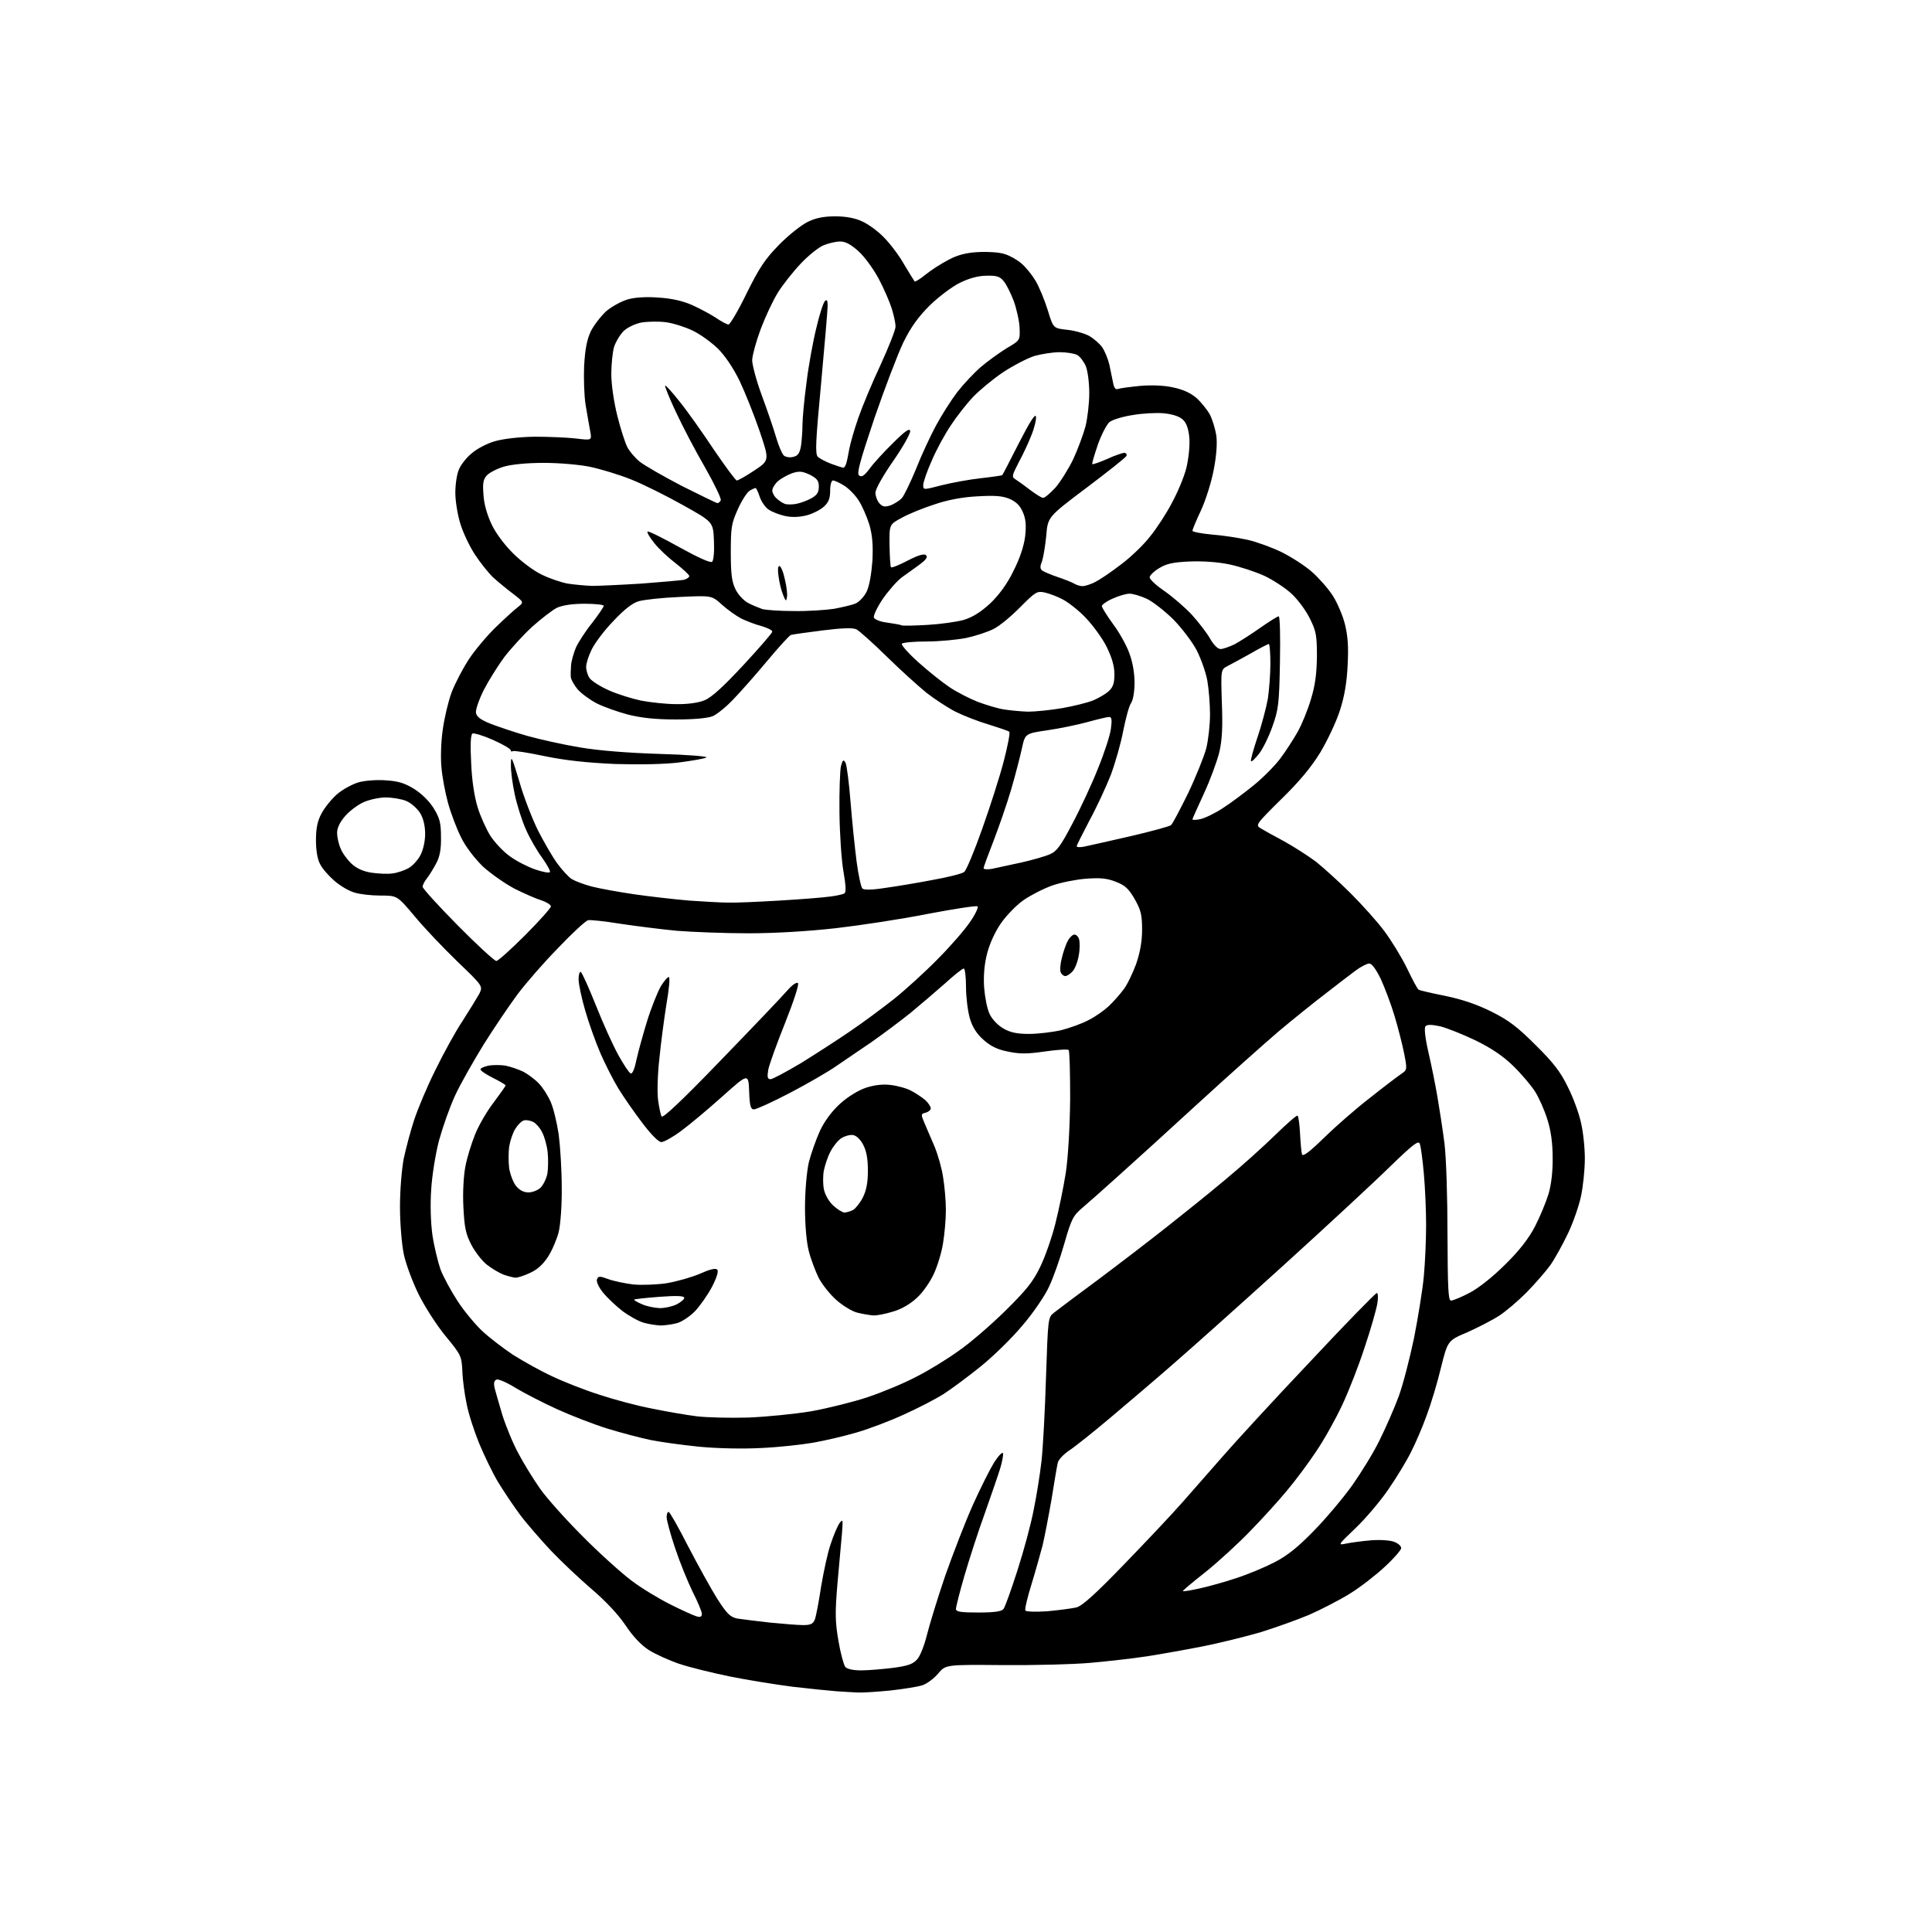 <?xml version="1.0" encoding="UTF-8" standalone="no"?>
<svg 
  version="1.1" 
  xmlns="http://www.w3.org/2000/svg" 
  xmlns:xlink="http://www.w3.org/1999/xlink" 
  xmlns:svg="http://www.w3.org/2000/svg"
  xmlns:rdf="http://www.w3.org/1999/02/22-rdf-syntax-ns#"
  xmlns:cc="http://creativecommons.org/ns#"
  xmlns:dc="http://purl.org/dc/elements/1.1/"
  viewBox="0 0 768 768"
  width="768"
  height="768"
>
<style>svg {background-color: white; }</style>"
<path stroke="none" fill="black" fill-rule="evenodd" d="M341.0,672.8C339.1,672.7 335.2,672.5 332.5,672.3C329.8,672.1 321.9,671.3 315.0,670.5C308.1,669.6 296.9,667.8 290.0,666.4C283.2,665.0 274.2,662.8 270.0,661.4C265.9,660.0 260.4,657.5 257.9,655.9C254.9,654.0 251.5,650.4 248.6,646.0C245.7,641.7 240.6,636.3 235.2,631.7C230.4,627.6 223.1,620.7 219.0,616.4C214.9,612.0 209.3,605.6 206.7,602.1C204.0,598.5 200.1,592.6 197.9,589.0C195.7,585.3 192.4,578.4 190.4,573.6C188.5,568.9 186.2,561.9 185.5,558.1C184.7,554.3 183.9,548.5 183.8,545.1C183.5,539.1 183.3,538.6 177.2,531.2C173.7,527.0 168.9,519.5 166.4,514.5C164.0,509.6 161.3,502.4 160.5,498.5C159.7,494.6 159.0,486.2 159.0,479.7C159.0,472.9 159.7,464.8 160.5,460.5C161.4,456.4 163.2,449.5 164.6,445.3C166.0,441.0 169.7,432.1 173.0,425.5C176.2,418.9 181.1,410.0 183.9,405.8C186.6,401.6 189.6,396.7 190.5,395.1C192.0,392.0 192.0,392.0 181.9,382.3C176.3,376.9 168.6,368.8 164.8,364.2C157.9,356.0 157.9,356.0 151.3,356.0C147.7,356.0 143.0,355.5 140.9,354.8C138.7,354.2 135.2,352.1 133.0,350.2C130.8,348.3 128.2,345.4 127.3,343.6C126.2,341.7 125.6,338.1 125.6,334.0C125.6,329.3 126.2,326.3 127.8,323.4C129.0,321.1 131.8,317.6 134.0,315.7C136.2,313.8 140.1,311.7 142.5,311.0C144.9,310.3 149.8,309.9 153.4,310.2C158.3,310.5 160.9,311.3 164.6,313.6C167.5,315.4 170.6,318.4 172.4,321.3C174.8,325.2 175.3,327.1 175.3,332.8C175.4,337.4 174.8,340.6 173.5,343.0C172.5,344.9 170.9,347.6 169.9,348.9C168.8,350.2 168.0,351.8 168.0,352.5C168.0,353.2 174.3,360.1 182.0,367.9C189.7,375.7 196.6,382.0 197.3,382.0C198.0,382.0 203.1,377.4 208.8,371.7C214.4,366.1 219.0,360.9 219.0,360.3C219.0,359.7 217.3,358.6 215.2,357.9C213.2,357.3 208.4,355.2 204.6,353.3C200.8,351.3 195.1,347.3 191.9,344.4C188.5,341.0 185.0,336.5 183.2,332.7C181.5,329.3 179.2,323.2 178.1,319.2C177.0,315.2 175.8,308.9 175.5,305.2C175.1,301.5 175.3,294.7 176.0,290.1C176.6,285.5 178.2,278.8 179.5,275.3C180.8,271.8 183.9,265.9 186.3,262.2C188.7,258.5 193.6,252.7 197.1,249.3C200.6,245.9 204.6,242.3 205.9,241.3C208.3,239.4 208.3,239.4 203.9,236.0C201.5,234.2 198.0,231.3 196.1,229.6C194.3,227.9 191.0,223.8 188.9,220.6C186.7,217.3 184.1,211.8 183.0,208.2C181.9,204.7 181.0,199.1 181.0,195.9C181.0,192.6 181.6,188.5 182.4,186.7C183.1,184.9 185.3,182.0 187.4,180.3C189.4,178.5 193.5,176.3 196.7,175.4C200.2,174.4 206.4,173.7 212.5,173.6C218.0,173.6 225.4,173.9 228.9,174.3C235.3,175.1 235.3,175.1 234.6,171.3C234.2,169.2 233.4,164.6 232.8,161.0C232.2,157.4 232.0,150.4 232.2,145.4C232.6,138.7 233.3,135.0 234.9,131.6C236.2,129.1 239.0,125.5 241.1,123.6C243.3,121.8 247.1,119.7 249.6,119.0C252.4,118.2 257.0,117.9 261.8,118.3C266.9,118.6 271.4,119.6 275.2,121.3C278.3,122.7 282.6,125.0 284.7,126.4C286.7,127.8 289.0,129.0 289.6,129.0C290.2,129.0 293.5,123.4 296.8,116.6C301.8,106.5 304.1,103.0 309.7,97.3C313.4,93.5 318.6,89.4 321.1,88.2C324.3,86.6 327.5,86.0 332.1,86.0C336.2,86.0 340.0,86.7 342.7,88.0C345.0,89.0 348.9,91.8 351.3,94.3C353.7,96.7 357.4,101.5 359.4,105.1C361.5,108.6 363.4,111.7 363.6,111.9C363.8,112.1 365.8,110.9 368.0,109.1C370.2,107.3 374.3,104.7 377.2,103.2C380.8,101.3 384.3,100.4 389.1,100.2C392.8,100.0 397.4,100.3 399.4,101.0C401.4,101.6 404.4,103.3 406.0,104.7C407.7,106.1 410.2,109.2 411.7,111.7C413.1,114.1 415.3,119.4 416.5,123.3C418.7,130.5 418.7,130.5 424.2,131.1C427.3,131.4 431.3,132.6 433.1,133.6C434.8,134.6 437.1,136.6 438.1,138.0C439.1,139.4 440.4,142.5 441.0,145.0C441.5,147.5 442.2,150.8 442.5,152.3C442.9,154.3 443.5,155.0 444.5,154.6C445.3,154.3 449.2,153.8 453.2,153.4C457.7,153.0 462.8,153.2 466.3,154.0C470.2,154.8 473.3,156.2 475.6,158.2C477.5,159.9 479.9,162.9 481.0,164.9C482.0,166.9 483.1,170.6 483.5,173.1C483.9,176.0 483.6,181.0 482.5,186.6C481.6,191.5 479.3,198.8 477.4,202.9C475.5,206.9 474.0,210.6 474.0,211.0C474.0,211.4 477.5,212.1 481.8,212.5C486.0,212.8 492.4,213.8 496.0,214.6C499.5,215.4 505.6,217.6 509.5,219.5C513.3,221.4 518.8,224.9 521.6,227.4C524.4,229.9 528.1,234.1 529.8,236.8C531.5,239.4 533.7,244.5 534.6,248.0C535.8,252.9 536.1,257.0 535.7,264.5C535.4,271.2 534.4,277.1 532.6,282.5C531.2,286.9 527.7,294.3 524.9,299.0C521.3,304.9 516.5,310.7 509.3,317.7C499.1,327.8 499.0,328.0 501.2,329.3C502.5,330.1 506.6,332.4 510.4,334.4C514.2,336.5 520.0,340.2 523.2,342.6C526.3,345.1 532.6,350.8 537.1,355.3C541.6,359.8 547.5,366.4 550.2,370.0C552.9,373.6 557.0,380.2 559.2,384.7C561.4,389.3 563.5,393.2 563.9,393.4C564.3,393.7 569.1,394.8 574.6,395.9C581.3,397.3 587.2,399.3 593.0,402.2C599.8,405.6 603.3,408.3 610.5,415.5C617.5,422.4 620.4,426.2 623.2,432.0C625.3,436.1 627.6,442.4 628.4,446.0C629.3,449.6 630.0,456.1 630.0,460.5C630.0,464.9 629.3,471.6 628.5,475.4C627.7,479.2 625.4,485.9 623.3,490.3C621.2,494.7 618.1,500.3 616.3,502.9C614.5,505.4 610.2,510.3 606.8,513.8C603.4,517.2 598.5,521.4 595.8,523.1C593.2,524.8 587.5,527.7 583.3,529.6C575.5,532.9 575.5,532.9 572.8,543.7C571.4,549.6 568.8,558.2 567.1,562.7C565.5,567.2 562.7,573.7 560.9,577.2C559.2,580.7 555.1,587.4 551.8,592.2C548.5,597.0 542.6,603.9 538.7,607.6C531.8,614.2 531.7,614.3 535.1,613.6C537.0,613.2 541.4,612.6 545.0,612.3C548.7,612.0 552.7,612.3 554.2,612.9C555.8,613.5 557.0,614.6 557.0,615.4C557.0,616.1 554.1,619.5 550.6,622.7C547.1,626.0 540.8,630.9 536.6,633.5C532.4,636.1 525.0,639.9 520.2,642.0C515.4,644.0 506.7,647.1 500.9,648.9C495.0,650.6 484.9,653.1 478.4,654.4C471.8,655.7 461.8,657.5 456.0,658.4C450.2,659.3 440.1,660.4 433.5,661.0C426.9,661.6 411.2,662.0 398.7,661.9C375.9,661.7 375.9,661.7 372.9,665.3C371.3,667.2 368.5,669.3 366.7,669.9C365.0,670.5 359.2,671.4 354.0,672.0C348.8,672.5 342.9,672.9 341.0,672.8zM342.4,664.0C345.2,664.0 350.9,663.5 355.0,663.0C361.0,662.2 362.9,661.5 364.6,659.6C365.8,658.3 367.5,653.9 368.5,649.8C369.5,645.8 372.7,635.3 375.7,626.5C378.8,617.7 383.7,605.0 386.7,598.3C389.7,591.6 393.6,583.9 395.2,581.3C396.9,578.7 398.5,577.0 398.7,577.7C398.9,578.3 398.4,581.0 397.6,583.7C396.8,586.3 394.0,594.4 391.5,601.5C388.9,608.6 385.3,619.8 383.4,626.3C381.5,632.8 380.0,638.8 380.0,639.6C380.0,640.7 381.9,641.0 388.9,641.0C395.2,641.0 398.1,640.6 398.9,639.6C399.5,638.9 402.0,631.9 404.5,624.1C407.0,616.3 409.9,605.6 410.9,600.2C412.0,594.9 413.4,586.2 414.0,580.9C414.6,575.7 415.4,560.7 415.8,547.6C416.6,523.8 416.6,523.7 419.0,521.8C420.4,520.7 428.2,514.8 436.5,508.7C444.8,502.5 456.9,493.2 463.5,488.0C470.1,482.8 480.7,474.3 487.0,469.0C493.3,463.8 502.2,455.8 506.9,451.2C511.5,446.7 515.5,443.2 515.8,443.5C516.2,443.8 516.6,447.1 516.8,450.8C517.0,454.5 517.3,458.1 517.6,458.9C517.9,459.9 520.7,457.8 526.3,452.3C530.8,447.9 539.0,440.7 544.6,436.4C550.1,432.0 555.7,427.8 557.0,426.9C559.4,425.3 559.4,425.2 558.2,418.9C557.5,415.4 555.8,408.7 554.4,404.0C553.0,399.3 550.5,392.7 548.9,389.2C546.9,385.1 545.3,383.0 544.2,383.0C543.3,383.1 540.9,384.3 538.9,385.8C536.9,387.3 531.5,391.4 526.9,395.0C522.3,398.5 514.0,405.2 508.5,409.8C503.0,414.5 488.6,427.3 476.5,438.4C464.4,449.5 450.0,462.6 444.5,467.5C439.0,472.5 432.6,478.1 430.4,480.0C426.6,483.2 425.9,484.5 423.1,494.3C421.4,500.3 418.7,507.9 417.1,511.3C415.6,514.7 410.9,521.7 406.6,526.7C402.4,531.8 394.8,539.2 389.7,543.3C384.6,547.4 378.0,552.3 375.0,554.2C372.0,556.1 364.9,559.8 359.3,562.3C353.7,564.9 345.2,568.1 340.3,569.5C335.5,570.9 327.8,572.7 323.2,573.5C318.6,574.3 309.4,575.3 302.7,575.6C295.5,576.0 285.4,575.8 278.0,575.1C271.1,574.4 262.4,573.2 258.5,572.4C254.7,571.6 247.0,569.6 241.5,567.9C236.0,566.2 227.0,562.7 221.5,560.2C216.0,557.7 208.6,553.9 205.1,551.8C201.6,549.6 198.1,548.1 197.4,548.4C196.4,548.8 196.2,549.8 196.6,551.7C197.0,553.3 198.4,558.1 199.7,562.5C201.1,566.9 203.9,573.8 206.1,577.8C208.2,581.8 212.1,588.1 214.7,591.8C217.3,595.5 224.8,603.9 231.5,610.6C238.1,617.3 246.9,625.2 251.0,628.3C255.1,631.4 262.1,635.6 266.5,637.8C270.9,640.0 275.5,642.1 276.8,642.5C278.4,643.0 279.0,642.7 279.0,641.5C279.0,640.7 277.4,636.8 275.4,632.9C273.5,629.0 270.3,621.2 268.4,615.5C266.5,609.9 265.0,604.3 265.0,603.1C265.0,602.0 265.3,601.0 265.8,601.0C266.2,601.0 269.7,607.1 273.5,614.6C277.4,622.1 282.6,631.5 285.1,635.5C289.0,641.6 290.3,642.8 293.1,643.4C295.0,643.7 300.8,644.4 306.0,645.0C311.2,645.5 317.2,646.0 319.3,646.0C322.3,646.0 323.2,645.5 323.9,643.8C324.4,642.5 325.5,636.7 326.4,630.7C327.4,624.8 329.0,617.2 330.2,613.8C331.3,610.4 332.9,606.7 333.7,605.5C335.1,603.7 335.1,604.0 334.7,609.5C334.4,612.8 333.6,621.8 332.9,629.5C331.9,641.4 332.0,644.8 333.3,652.3C334.1,657.1 335.4,661.8 336.0,662.6C336.8,663.5 339.1,664.0 342.4,664.0zM416.3,640.5C420.8,640.1 426.0,639.4 427.8,639.0C430.2,638.4 435.3,633.8 446.9,621.8C455.6,612.8 466.1,601.7 470.2,597.0C474.3,592.3 481.4,584.2 486.0,579.0C490.5,573.8 505.9,557.0 520.3,541.8C534.6,526.5 546.8,514.0 547.3,514.0C547.8,514.0 547.9,515.8 547.5,518.2C547.1,520.6 544.9,528.4 542.5,535.5C540.2,542.6 536.2,552.9 533.6,558.4C531.1,563.8 526.5,572.1 523.3,576.8C520.2,581.5 515.0,588.5 511.7,592.4C508.5,596.3 501.9,603.6 497.0,608.6C492.2,613.6 484.1,621.0 479.1,625.0C474.0,629.0 470.0,632.4 470.2,632.5C470.4,632.7 473.4,632.2 477.0,631.4C480.6,630.6 487.1,628.8 491.5,627.3C495.9,625.9 502.6,623.1 506.5,621.1C511.6,618.5 515.9,615.1 522.3,608.5C527.1,603.6 533.9,595.5 537.5,590.5C541.0,585.5 546.0,577.5 548.4,572.5C550.9,567.5 554.3,559.7 556.0,555.1C557.7,550.5 560.4,540.0 562.1,531.9C563.7,523.7 565.5,512.7 566.0,507.3C566.5,501.9 566.9,492.8 566.9,487.0C566.9,481.2 566.5,472.0 566.0,466.5C565.5,461.0 564.8,455.7 564.4,454.7C563.9,453.2 561.9,454.7 552.6,463.7C546.5,469.7 527.4,487.4 510.1,503.1C492.9,518.7 473.3,536.2 466.6,542.0C460.0,547.8 448.8,557.3 441.7,563.3C434.7,569.2 427.2,575.2 425.0,576.6C422.8,578.1 420.8,580.2 420.5,581.4C420.2,582.6 419.1,589.1 418.0,596.0C416.8,602.9 415.2,611.2 414.4,614.5C413.5,617.8 411.6,624.7 410.0,629.9C408.4,635.0 407.3,639.7 407.6,640.2C407.9,640.7 411.7,640.8 416.3,640.5zM297.5,563.5C304.7,563.2 315.9,562.1 322.5,561.0C329.1,559.8 339.2,557.3 344.9,555.4C350.6,553.5 359.3,549.9 364.2,547.3C369.2,544.8 376.8,540.1 381.2,536.9C385.7,533.8 393.9,526.7 399.6,521.1C407.8,513.0 410.6,509.6 413.4,503.8C415.4,499.8 418.1,492.0 419.5,486.5C420.9,481.0 422.8,471.8 423.7,466.0C424.6,459.9 425.3,447.8 425.4,436.8C425.4,426.6 425.2,417.8 424.8,417.4C424.4,417.0 420.1,417.3 415.2,418.0C408.3,419.0 405.2,419.0 400.6,418.0C396.4,417.2 393.7,415.8 390.9,413.3C388.2,410.9 386.5,408.2 385.5,404.7C384.7,401.9 384.0,396.3 384.0,392.3C384.0,388.3 383.6,385.0 383.1,385.0C382.6,385.0 379.3,387.6 375.8,390.8C372.3,393.9 366.1,399.2 362.0,402.6C357.9,405.9 350.9,411.1 346.5,414.2C342.1,417.2 335.8,421.5 332.4,423.8C329.1,426.1 320.8,430.9 313.9,434.5C307.0,438.1 300.6,441.0 299.7,441.0C298.4,441.0 298.0,439.6 297.8,433.8C297.5,426.6 297.5,426.6 287.1,435.9C281.4,441.0 274.0,447.2 270.7,449.6C267.5,452.0 263.9,454.0 262.9,454.0C261.8,454.0 258.8,451.0 255.2,446.2C252.0,442.0 247.7,435.8 245.7,432.5C243.7,429.2 240.5,422.9 238.6,418.5C236.7,414.1 234.0,406.5 232.6,401.6C231.2,396.8 230.0,391.2 230.0,389.3C230.0,387.4 230.4,386.1 230.9,386.4C231.4,386.7 234.1,392.7 236.9,399.7C239.7,406.8 243.7,415.6 245.8,419.4C247.9,423.2 250.1,426.5 250.7,426.7C251.4,427.0 252.3,424.8 253.0,421.3C253.7,418.1 255.6,411.2 257.2,406.0C258.8,400.8 261.3,394.6 262.6,392.2C264.0,389.9 265.5,388.2 265.9,388.4C266.4,388.7 265.9,393.6 264.9,399.3C264.0,405.0 262.7,414.7 262.1,420.9C261.4,427.0 261.2,434.4 261.6,437.3C262.0,440.2 262.6,443.1 263.0,443.8C263.4,444.7 271.0,437.6 286.7,421.3C299.4,408.2 311.2,395.8 313.0,393.7C314.9,391.5 316.7,390.3 317.2,390.8C317.7,391.3 315.6,397.8 312.1,406.6C308.8,414.8 305.8,423.2 305.4,425.2C304.9,428.2 305.1,429.0 306.3,429.0C307.1,429.0 312.5,426.1 318.4,422.6C324.2,419.0 332.9,413.4 337.7,410.1C342.6,406.8 350.3,401.1 355.0,397.4C359.7,393.7 367.7,386.4 372.7,381.3C377.8,376.2 383.6,369.5 385.6,366.5C387.7,363.5 389.0,360.7 388.6,360.3C388.3,359.9 379.3,361.3 368.7,363.3C358.2,365.4 341.6,367.9 332.0,369.0C321.2,370.2 308.0,371.0 297.5,371.0C288.2,371.0 275.3,370.5 269.0,370.0C262.7,369.4 252.6,368.1 246.5,367.2C240.4,366.2 234.7,365.6 233.8,365.8C232.8,366.0 227.4,371.0 221.8,376.9C216.1,382.7 208.9,391.0 205.7,395.3C202.5,399.6 196.4,408.6 192.2,415.3C188.1,422.0 182.9,431.1 180.9,435.5C178.8,440.0 176.0,448.0 174.5,453.4C173.1,458.8 171.7,467.6 171.4,473.0C171.0,478.9 171.2,485.9 171.9,491.0C172.6,495.6 174.1,501.7 175.1,504.6C176.2,507.5 179.3,513.2 181.9,517.2C184.5,521.2 189.0,526.6 191.8,529.2C194.6,531.8 200.1,536.0 204.0,538.6C208.0,541.1 214.9,545.0 219.5,547.1C224.1,549.3 232.5,552.6 238.2,554.4C243.9,556.3 253.2,558.8 259.0,559.9C264.8,561.1 272.9,562.5 277.0,563.0C281.1,563.5 290.4,563.7 297.5,563.5zM262.5,526.9C260.9,526.8 257.9,526.4 255.9,525.8C254.0,525.3 250.2,523.2 247.5,521.2C244.9,519.2 241.3,515.8 239.7,513.8C238.0,511.7 237.0,509.5 237.3,508.6C237.8,507.2 238.4,507.2 241.9,508.5C244.1,509.3 248.6,510.2 251.8,510.6C255.0,510.9 260.9,510.7 265.0,510.1C269.1,509.4 275.1,507.7 278.3,506.3C282.1,504.6 284.4,504.0 285.1,504.7C285.7,505.3 285.0,507.7 283.0,511.6C281.3,514.8 278.2,519.2 276.2,521.3C274.2,523.3 271.0,525.5 269.0,526.0C267.1,526.5 264.1,526.9 262.5,526.9zM347.1,522.9C345.7,522.8 342.8,522.3 340.8,521.8C338.7,521.3 335.0,519.0 332.5,516.8C330.0,514.6 326.8,510.6 325.4,507.9C324.1,505.2 322.3,500.5 321.5,497.3C320.6,493.8 320.0,487.1 320.0,480.0C320.0,473.3 320.7,465.8 321.5,462.1C322.4,458.6 324.4,452.9 326.0,449.4C327.9,445.4 330.9,441.5 334.0,438.7C337.0,436.0 341.2,433.4 344.2,432.4C347.6,431.3 350.9,430.9 354.1,431.3C356.7,431.6 360.4,432.6 362.2,433.6C364.0,434.5 366.5,436.2 367.8,437.3C369.0,438.4 370.0,439.9 370.0,440.6C370.0,441.2 369.1,442.0 368.0,442.3C366.0,442.8 366.0,442.9 367.6,446.7C368.5,448.8 370.3,453.0 371.6,456.0C372.8,459.0 374.4,464.4 374.9,468.0C375.5,471.6 376.0,477.4 376.0,481.0C376.0,484.6 375.5,490.4 374.9,494.0C374.4,497.6 372.7,503.1 371.3,506.2C369.8,509.5 366.9,513.7 364.5,515.9C361.8,518.4 358.2,520.5 354.9,521.4C352.0,522.3 348.5,523.0 347.1,522.9zM262.3,520.0C264.4,520.0 267.4,519.3 269.0,518.5C270.7,517.6 272.0,516.5 272.0,515.9C272.0,515.1 268.9,515.0 262.2,515.5C256.9,515.9 252.3,516.4 252.1,516.6C251.9,516.8 253.2,517.6 255.1,518.4C257.0,519.3 260.2,519.9 262.3,520.0zM576.8,517.0C577.6,517.0 581.0,515.6 584.4,513.8C588.1,511.8 593.6,507.4 598.5,502.5C604.0,497.1 607.7,492.3 610.2,487.5C612.2,483.6 614.6,477.8 615.6,474.5C616.7,470.7 617.3,465.3 617.2,460.0C617.2,454.4 616.5,449.3 615.1,445.0C614.0,441.4 611.8,436.4 610.2,433.9C608.6,431.4 604.7,426.8 601.5,423.7C597.5,419.8 592.9,416.7 586.6,413.6C581.6,411.2 575.3,408.7 572.6,408.0C569.4,407.3 567.4,407.2 566.7,407.9C566.1,408.5 566.4,412.0 567.8,418.2C569.0,423.3 570.6,431.3 571.4,436.0C572.2,440.7 573.5,449.0 574.2,454.5C574.9,460.2 575.4,475.9 575.4,490.8C575.5,512.4 575.7,517.0 576.8,517.0zM205.0,507.9C204.2,507.9 202.0,507.3 200.2,506.7C198.4,506.0 195.4,504.2 193.5,502.7C191.6,501.2 188.8,497.6 187.3,494.7C185.1,490.4 184.6,487.8 184.2,479.7C183.9,474.1 184.3,467.2 185.0,463.7C185.6,460.3 187.4,454.6 188.8,451.1C190.2,447.5 193.5,441.8 196.2,438.3C198.8,434.8 201.0,431.7 201.0,431.5C201.0,431.2 198.8,429.9 196.0,428.5C193.2,427.1 191.0,425.6 191.0,425.1C191.0,424.6 192.4,424.0 194.2,423.6C195.9,423.3 199.0,423.3 200.9,423.6C202.9,424.0 206.1,425.1 208.0,426.0C209.9,427.0 212.7,429.1 214.2,430.7C215.7,432.2 217.8,435.5 218.9,438.0C220.0,440.5 221.4,446.3 222.1,451.0C222.7,455.7 223.3,465.1 223.3,472.0C223.4,479.0 222.8,486.8 222.1,489.7C221.4,492.5 219.5,497.0 217.9,499.5C215.9,502.6 213.6,504.7 210.7,506.0C208.4,507.1 205.8,507.9 205.0,507.9zM335.7,482.0C336.5,482.0 338.0,481.5 339.1,481.0C340.1,480.4 341.9,478.2 343.0,476.0C344.4,473.2 345.0,470.1 345.0,465.3C345.0,460.6 344.4,457.4 343.1,455.0C342.0,452.9 340.4,451.4 339.1,451.2C337.9,451.0 335.8,451.6 334.5,452.4C333.1,453.3 331.2,455.7 330.1,457.8C329.0,459.9 327.9,463.3 327.5,465.3C327.1,467.3 327.1,470.7 327.5,472.7C327.9,474.8 329.4,477.5 331.2,479.2C332.8,480.7 334.9,482.0 335.7,482.0zM210.1,474.0C211.7,474.0 213.9,473.1 214.9,472.1C216.0,471.0 217.2,468.5 217.6,466.5C217.9,464.5 218.0,460.6 217.7,458.0C217.4,455.3 216.4,451.7 215.5,450.1C214.7,448.4 213.1,446.6 212.0,446.0C210.8,445.4 209.1,445.1 208.2,445.4C207.2,445.7 205.7,447.3 204.8,448.8C203.8,450.4 202.8,453.5 202.4,455.8C202.1,458.1 202.1,461.9 202.4,464.4C202.8,466.8 204.0,470.0 205.1,471.4C206.5,473.1 208.1,474.0 210.1,474.0zM409.0,411.0C412.6,411.0 418.4,410.3 421.9,409.5C425.4,408.6 430.4,406.8 432.9,405.4C435.5,404.1 439.0,401.6 440.7,400.0C442.5,398.3 445.1,395.4 446.5,393.5C448.0,391.7 450.2,387.0 451.6,383.3C453.2,378.6 454.0,374.3 454.0,369.5C454.0,363.6 453.5,361.7 451.0,357.3C448.6,353.2 447.2,351.9 443.5,350.5C440.0,349.1 437.3,348.9 431.7,349.3C427.8,349.6 421.7,350.8 418.3,352.0C414.9,353.2 409.8,355.8 406.9,357.8C404.0,359.8 400.0,364.0 397.9,367.0C395.6,370.3 393.4,375.1 392.4,379.0C391.3,383.2 390.9,387.9 391.2,392.5C391.5,396.3 392.4,401.1 393.4,403.1C394.3,405.1 396.7,407.6 398.8,408.8C401.5,410.4 404.2,411.0 409.0,411.0zM423.5,388.0C422.8,388.0 421.9,387.3 421.6,386.4C421.3,385.5 421.5,383.0 422.1,380.8C422.6,378.6 423.6,375.8 424.2,374.5C424.8,373.2 425.9,371.9 426.7,371.6C427.5,371.3 428.4,371.9 428.9,373.2C429.3,374.4 429.3,377.4 428.8,379.9C428.4,382.3 427.3,385.2 426.3,386.2C425.4,387.2 424.1,388.0 423.5,388.0zM289.5,358.8C292.2,358.9 301.4,358.5 309.7,358.0C318.1,357.5 327.2,356.8 329.9,356.4C332.5,356.1 335.2,355.5 335.7,355.1C336.4,354.7 336.2,351.7 335.3,346.5C334.5,342.1 333.8,331.5 333.7,323.0C333.6,314.5 333.9,306.2 334.3,304.5C335.0,302.0 335.3,301.8 336.1,303.2C336.6,304.1 337.5,311.1 338.1,318.7C338.7,326.3 339.8,336.9 340.5,342.4C341.2,347.8 342.3,352.7 342.8,353.2C343.4,353.8 346.6,353.8 351.6,353.0C356.0,352.4 364.5,351.0 370.7,349.8C376.9,348.7 382.5,347.3 383.3,346.6C384.1,346.0 387.3,338.4 390.4,329.6C393.5,320.9 397.4,308.8 399.0,302.6C400.6,296.5 401.6,291.2 401.2,290.9C400.8,290.5 397.1,289.3 393.0,288.0C388.9,286.8 383.0,284.5 379.8,282.9C376.7,281.3 371.5,277.9 368.3,275.4C365.1,272.8 358.0,266.4 352.5,261.0C347.0,255.6 341.6,250.8 340.5,250.2C339.1,249.5 335.0,249.6 327.0,250.6C320.7,251.4 315.0,252.2 314.4,252.4C313.7,252.7 309.5,257.3 305.0,262.7C300.5,268.1 294.5,274.9 291.6,277.9C288.8,280.9 285.1,283.9 283.3,284.7C281.2,285.5 276.0,286.0 268.7,286.0C260.7,286.0 255.1,285.4 249.8,284.1C245.6,283.0 240.0,281.0 237.2,279.6C234.5,278.2 231.1,275.7 229.6,274.0C228.2,272.3 227.0,270.1 226.9,269.2C226.8,268.3 226.9,266.1 227.0,264.5C227.1,262.9 228.0,259.7 228.9,257.5C229.9,255.3 232.8,250.8 235.4,247.6C237.9,244.3 240.0,241.3 240.0,240.8C240.0,240.4 236.6,240.0 232.4,240.0C227.5,240.0 223.6,240.6 221.4,241.6C219.6,242.5 215.2,245.9 211.6,249.1C208.0,252.4 203.0,257.9 200.4,261.3C197.9,264.7 194.2,270.6 192.3,274.3C190.4,278.1 189.0,282.2 189.2,283.3C189.4,284.9 191.0,286.1 195.0,287.7C198.1,288.9 204.6,291.1 209.5,292.5C214.5,293.9 223.9,296.0 230.5,297.1C238.2,298.4 249.6,299.3 262.4,299.7C273.4,300.0 281.6,300.7 280.8,301.1C280.0,301.6 275.1,302.4 269.9,303.1C264.1,303.8 254.4,304.0 244.5,303.7C233.4,303.2 224.9,302.3 216.6,300.6C210.0,299.2 204.3,298.3 203.8,298.6C203.4,298.9 203.0,298.7 203.0,298.2C203.0,297.7 199.8,295.8 195.9,294.1C192.1,292.4 188.4,291.3 187.8,291.6C187.1,292.1 186.9,296.0 187.3,303.4C187.6,310.5 188.6,316.8 189.9,321.0C191.0,324.6 193.3,329.6 194.9,332.2C196.6,334.8 200.0,338.5 202.7,340.4C205.3,342.3 209.8,344.6 212.7,345.6C215.6,346.6 218.2,347.1 218.6,346.7C218.9,346.4 217.6,343.9 215.6,341.1C213.6,338.4 210.6,333.3 209.1,329.8C207.5,326.3 205.5,320.0 204.6,315.7C203.7,311.5 203.0,306.2 203.1,303.8C203.1,300.0 203.5,300.9 206.4,310.5C208.1,316.6 211.5,325.3 213.8,330.0C216.2,334.7 219.6,340.6 221.5,343.2C223.4,345.8 226.0,348.6 227.2,349.4C228.5,350.2 232.1,351.6 235.2,352.4C238.3,353.2 246.0,354.6 252.2,355.5C258.4,356.4 268.2,357.5 274.0,358.0C279.8,358.4 286.8,358.8 289.5,358.8zM156.0,347.2C157.9,347.0 160.8,346.0 162.4,345.1C164.0,344.2 166.1,341.9 167.1,340.0C168.2,337.9 169.0,334.5 169.0,331.5C169.0,328.3 168.3,325.3 167.0,323.2C165.9,321.4 163.4,319.2 161.5,318.4C159.6,317.6 155.9,317.0 153.3,317.0C150.7,317.0 146.7,317.9 144.5,318.9C142.3,319.9 139.0,322.3 137.2,324.4C135.1,326.8 134.0,329.1 134.0,331.1C134.0,332.7 134.6,335.5 135.4,337.3C136.1,339.1 138.1,341.8 139.7,343.3C141.7,345.2 144.4,346.4 147.6,346.9C150.3,347.3 154.1,347.5 156.0,347.2zM394.2,345.4C396.0,345.0 401.2,343.9 405.8,342.9C410.3,341.9 415.5,340.4 417.3,339.6C420.0,338.5 421.6,336.4 426.3,327.4C429.5,321.4 434.1,311.5 436.5,305.4C439.0,299.3 441.3,292.2 441.6,289.7C442.1,286.1 441.9,285.0 440.9,285.0C440.2,285.0 436.4,285.9 432.4,287.0C428.4,288.1 421.2,289.6 416.3,290.3C407.5,291.6 407.5,291.6 406.2,297.6C405.5,300.8 403.6,308.2 401.9,314.0C400.2,319.8 397.0,328.9 394.9,334.4C392.8,339.8 391.0,344.6 391.0,345.1C391.0,345.6 392.5,345.7 394.2,345.4zM431.2,336.5C433.0,336.1 441.2,334.3 449.4,332.4C457.6,330.5 464.9,328.5 465.5,328.0C466.1,327.5 469.1,321.8 472.3,315.3C475.4,308.8 478.6,300.8 479.5,297.5C480.3,294.3 481.0,288.2 481.0,284.0C481.0,279.8 480.5,273.7 479.9,270.4C479.3,267.2 477.4,261.8 475.7,258.5C474.0,255.2 469.8,249.7 466.4,246.2C462.9,242.8 458.2,239.1 455.8,238.0C453.4,236.9 450.4,236.0 449.0,236.0C447.6,236.0 444.6,236.9 442.2,238.0C439.9,239.0 438.0,240.4 438.0,240.9C438.0,241.5 440.0,244.7 442.4,248.0C444.9,251.3 447.8,256.5 448.9,259.6C450.2,263.0 451.0,267.5 451.0,271.3C451.0,275.0 450.4,278.4 449.6,279.5C448.8,280.6 447.5,285.6 446.5,290.5C445.6,295.4 443.3,303.4 441.5,308.2C439.6,313.0 435.8,321.2 433.0,326.3C430.3,331.5 428.0,336.0 428.0,336.4C428.0,336.8 429.5,336.9 431.2,336.5zM477.2,325.6C479.0,325.2 483.0,323.3 486.0,321.3C489.0,319.4 494.5,315.3 498.2,312.3C501.8,309.4 506.6,304.6 508.8,301.7C511.0,298.8 514.1,294.0 515.8,291.0C517.5,288.0 519.9,282.1 521.1,278.0C522.8,272.5 523.4,267.9 523.5,261.0C523.5,252.6 523.2,250.9 520.7,245.9C519.2,242.8 515.9,238.3 513.4,236.0C510.9,233.7 506.0,230.5 502.6,228.9C499.1,227.3 493.0,225.3 488.9,224.4C484.2,223.4 478.3,223.0 472.9,223.2C466.2,223.5 463.6,224.1 460.7,225.9C458.7,227.1 457.0,228.8 457.0,229.5C457.0,230.3 459.6,232.7 462.8,234.9C466.0,237.1 471.0,241.4 473.8,244.4C476.6,247.5 479.9,251.8 481.1,254.0C482.5,256.4 484.1,258.0 485.2,258.0C486.2,258.0 488.7,257.1 490.8,256.1C492.8,255.0 497.4,252.1 500.9,249.6C504.5,247.1 507.8,245.0 508.3,245.0C508.8,245.0 509.0,252.8 508.8,263.2C508.5,279.9 508.2,282.1 505.8,288.8C504.4,292.8 502.0,297.7 500.5,299.6C499.0,301.5 497.6,302.9 497.3,302.6C497.0,302.4 498.2,298.0 499.9,293.0C501.6,288.0 503.4,281.1 504.0,277.7C504.5,274.3 505.0,268.0 505.0,263.8C505.0,259.5 504.7,256.0 504.4,256.0C504.0,256.0 500.7,257.7 497.1,259.8C493.5,261.8 489.3,264.1 487.9,264.8C485.3,266.2 485.3,266.2 485.7,279.3C486.1,289.1 485.8,294.2 484.7,299.0C483.8,302.6 481.1,310.0 478.6,315.4C476.1,320.8 474.0,325.5 474.0,325.7C474.0,326.0 475.5,326.0 477.2,325.6zM408.6,282.9C411.4,282.9 417.5,282.3 422.2,281.5C426.8,280.7 432.4,279.3 434.6,278.4C436.7,277.5 439.5,275.9 440.8,274.7C442.5,273.1 443.0,271.5 443.0,268.0C443.0,264.8 442.0,261.4 439.9,257.1C438.2,253.7 434.4,248.5 431.6,245.6C428.8,242.6 424.6,239.4 422.5,238.3C420.3,237.1 417.0,235.9 415.2,235.5C412.2,234.9 411.6,235.3 405.6,241.3C402.1,244.9 397.4,248.8 395.0,250.0C392.7,251.2 387.8,252.8 384.1,253.6C380.5,254.3 373.4,255.0 368.3,255.0C363.3,255.0 358.9,255.4 358.5,255.9C358.2,256.4 361.1,259.7 365.0,263.2C368.9,266.7 374.5,271.2 377.5,273.2C380.5,275.2 385.6,277.8 388.7,279.0C391.9,280.2 396.5,281.6 399.0,282.0C401.5,282.4 405.8,282.8 408.6,282.9zM268.7,279.9C273.2,280.0 277.5,279.4 280.0,278.4C282.8,277.3 287.4,273.1 295.5,264.4C301.8,257.6 307.0,251.6 307.0,251.1C307.0,250.5 305.1,249.6 302.8,248.9C300.4,248.3 296.8,246.9 294.7,245.9C292.6,244.8 289.1,242.3 286.9,240.3C282.9,236.7 282.9,236.7 270.2,237.3C263.2,237.6 255.9,238.4 253.9,239.0C251.4,239.7 248.1,242.3 243.8,246.9C240.2,250.6 236.4,255.7 235.2,258.2C234.0,260.6 233.0,263.7 233.0,265.1C233.0,266.4 233.6,268.5 234.4,269.6C235.2,270.7 238.6,272.9 242.0,274.4C245.3,275.9 251.1,277.7 254.8,278.5C258.5,279.2 264.8,279.9 268.7,279.9zM368.8,248.4C373.9,248.1 380.4,247.2 383.2,246.4C386.7,245.3 389.9,243.3 393.7,239.8C397.2,236.4 400.4,232.1 402.9,226.9C405.4,222.0 407.0,217.1 407.5,213.3C408.0,208.9 407.8,206.3 406.6,203.6C405.5,201.0 404.0,199.5 401.3,198.3C398.4,197.1 395.4,196.9 388.5,197.3C382.7,197.6 376.7,198.7 371.5,200.5C367.1,201.9 361.2,204.3 358.5,205.8C353.5,208.5 353.5,208.5 353.6,216.8C353.7,221.3 353.9,225.3 354.2,225.5C354.5,225.8 357.5,224.6 360.9,222.8C365.2,220.6 367.4,220.0 368.1,220.7C368.9,221.5 368.1,222.5 365.6,224.4C363.6,225.8 360.4,228.1 358.5,229.5C356.6,230.9 353.2,234.8 350.9,238.1C348.7,241.4 347.1,244.7 347.4,245.5C347.6,246.2 350.0,247.2 352.7,247.5C355.3,247.9 357.9,248.3 358.5,248.6C359.1,248.8 363.7,248.7 368.8,248.4zM315.6,242.9C321.1,243.0 328.3,242.5 331.6,242.0C334.8,241.4 338.7,240.5 340.1,239.9C341.5,239.3 343.5,237.2 344.5,235.2C345.6,232.9 346.4,228.2 346.8,222.9C347.1,216.6 346.8,212.9 345.6,208.6C344.6,205.4 342.7,201.0 341.3,198.9C339.9,196.7 337.3,194.1 335.5,193.0C333.7,191.9 331.8,191.0 331.1,191.0C330.5,191.0 330.0,192.7 330.0,195.0C330.0,198.1 329.4,199.7 327.5,201.4C326.1,202.7 322.9,204.3 320.5,204.9C317.6,205.6 314.7,205.7 312.0,205.1C309.8,204.6 306.9,203.5 305.6,202.6C304.3,201.8 302.7,199.5 302.0,197.5C301.4,195.6 300.6,194.0 300.4,194.0C300.1,194.0 299.1,194.4 298.1,195.0C297.1,195.5 295.0,198.7 293.4,202.2C290.8,208.0 290.5,209.4 290.5,219.5C290.5,228.2 290.9,231.3 292.4,234.3C293.4,236.4 295.7,238.8 297.4,239.7C299.1,240.6 301.6,241.6 303.0,242.1C304.4,242.5 310.0,242.9 315.6,242.9zM312.8,237.5C312.5,239.2 312.3,239.0 311.3,236.5C310.6,234.8 309.8,231.6 309.5,229.2C309.1,226.6 309.2,225.0 309.8,225.0C310.4,225.0 311.4,227.4 312.0,230.3C312.7,233.2 313.1,236.5 312.8,237.5zM235.3,232.9C238.0,232.9 246.7,232.5 254.8,232.0C262.9,231.4 270.5,230.7 271.8,230.5C273.0,230.2 274.0,229.5 274.0,229.0C274.0,228.5 271.6,226.3 268.7,224.0C265.8,221.8 261.9,218.2 260.1,215.9C258.3,213.7 257.1,211.6 257.4,211.3C257.7,211.0 263.4,213.8 270.0,217.5C277.8,221.8 282.5,223.9 283.1,223.3C283.7,222.7 284.0,219.0 283.8,214.9C283.5,207.5 283.5,207.5 271.5,200.8C264.9,197.1 255.7,192.5 250.9,190.6C246.2,188.7 238.9,186.5 234.7,185.6C230.5,184.7 222.2,184.0 216.2,184.0C209.5,184.0 203.4,184.6 200.3,185.5C197.6,186.3 194.5,187.9 193.5,189.0C192.1,190.5 191.8,192.2 192.2,196.8C192.4,200.5 193.7,204.8 195.5,208.6C197.1,212.0 200.8,216.9 204.1,220.1C207.2,223.2 212.3,227.0 215.3,228.4C218.3,229.9 223.0,231.5 225.7,232.0C228.3,232.4 232.7,232.8 235.3,232.9zM430.3,233.0C431.3,233.0 433.5,232.3 435.3,231.4C437.1,230.5 441.7,227.4 445.6,224.4C449.5,221.5 454.8,216.4 457.3,213.1C459.9,209.9 463.8,203.9 465.9,199.8C468.1,195.8 470.7,189.6 471.6,186.0C472.5,182.2 473.0,177.4 472.8,174.2C472.5,170.7 471.7,168.2 470.3,166.9C469.0,165.6 466.4,164.7 462.8,164.3C459.8,164.0 454.1,164.3 450.2,165.0C446.2,165.6 442.1,166.9 441.0,167.8C439.9,168.8 437.8,172.8 436.4,176.8C435.0,180.9 434.0,184.3 434.2,184.5C434.4,184.7 437.0,183.8 440.0,182.5C443.0,181.1 446.1,180.1 446.8,180.0C447.6,180.0 448.0,180.5 447.8,181.2C447.6,181.8 440.4,187.5 431.9,193.9C416.5,205.5 416.5,205.5 415.9,213.0C415.5,217.1 414.7,221.7 414.2,223.2C413.4,225.1 413.4,226.1 414.3,226.8C415.0,227.3 417.8,228.5 420.5,229.4C423.2,230.3 426.2,231.5 427.0,232.0C427.8,232.5 429.3,233.0 430.3,233.0zM354.0,200.9C355.5,200.3 357.6,199.0 358.5,198.0C359.4,197.0 361.9,191.8 364.1,186.5C366.2,181.1 369.8,173.4 372.0,169.3C374.2,165.2 378.0,159.2 380.5,155.9C383.0,152.7 387.3,148.1 390.0,145.8C392.7,143.5 397.3,140.2 400.2,138.4C405.5,135.3 405.5,135.3 405.3,130.3C405.2,127.6 404.1,122.8 403.0,119.7C401.8,116.6 400.1,113.1 399.0,111.8C397.5,109.9 396.2,109.5 392.2,109.6C388.9,109.6 385.3,110.6 381.6,112.4C378.5,113.9 373.1,118.0 369.6,121.4C365.0,126.0 362.1,130.0 359.1,136.1C356.9,140.7 351.7,154.3 347.6,166.2C341.8,183.5 340.5,188.2 341.5,189.0C342.5,189.8 343.5,189.2 345.7,186.3C347.2,184.2 351.4,179.6 355.0,176.1C359.8,171.3 361.6,170.1 361.8,171.3C362.0,172.2 359.0,177.6 355.1,183.2C351.0,189.1 348.0,194.4 348.0,195.9C348.0,197.2 348.7,199.1 349.6,200.1C350.9,201.5 351.7,201.6 354.0,200.9zM316.5,200.3C318.1,200.0 320.9,199.0 322.5,198.1C324.8,196.8 325.5,195.7 325.5,193.4C325.5,191.1 324.8,190.2 321.9,188.7C318.9,187.3 317.7,187.2 314.9,188.1C313.0,188.8 310.5,190.2 309.2,191.3C308.0,192.4 307.0,194.1 307.0,195.0C307.0,195.9 307.8,197.4 308.8,198.2C309.7,199.1 311.2,200.0 312.0,200.3C312.8,200.6 314.9,200.6 316.5,200.3zM285.2,200.0C285.6,200.0 286.2,199.5 286.5,198.9C286.9,198.4 284.0,192.4 280.2,185.7C276.3,179.0 271.1,169.0 268.6,163.6C266.0,158.1 264.2,153.5 264.4,153.3C264.6,153.0 267.2,155.9 270.2,159.7C273.2,163.4 279.3,172.0 283.8,178.8C288.4,185.5 292.4,191.0 292.9,191.0C293.4,191.0 296.6,189.2 299.9,187.0C305.9,183.0 305.9,183.0 301.9,171.2C299.7,164.8 296.1,155.8 294.0,151.4C291.5,146.3 288.3,141.5 285.4,138.6C282.8,136.1 278.3,132.8 275.3,131.4C272.4,130.0 267.7,128.5 264.8,128.1C261.9,127.7 257.5,127.8 255.0,128.2C252.5,128.7 249.5,130.1 247.9,131.6C246.5,133.0 244.8,135.8 244.1,137.9C243.5,140.0 243.0,144.9 243.0,148.7C243.0,152.8 244.0,159.7 245.4,165.3C246.7,170.5 248.5,176.1 249.4,177.8C250.3,179.5 252.5,182.1 254.4,183.6C256.3,185.1 263.8,189.4 271.1,193.2C278.5,196.9 284.8,200.0 285.2,200.0zM414.6,197.9C415.3,198.0 417.4,196.1 419.5,193.9C421.5,191.6 424.7,186.5 426.6,182.6C428.4,178.7 430.6,172.8 431.5,169.5C432.3,166.3 433.0,160.3 433.0,156.3C433.0,152.2 432.4,147.4 431.6,145.5C430.8,143.7 429.3,141.7 428.2,141.1C427.0,140.5 423.9,140.0 421.2,140.0C418.6,140.0 414.1,140.7 411.2,141.5C408.4,142.4 402.8,145.3 398.7,148.0C394.7,150.7 389.4,155.1 386.9,157.7C384.4,160.3 380.4,165.4 378.1,168.9C375.7,172.4 372.2,178.8 370.4,183.1C368.5,187.3 367.0,191.7 367.0,192.8C367.0,194.8 367.0,194.8 374.3,192.9C378.3,191.9 385.3,190.6 389.9,190.1C394.4,189.6 398.3,189.0 398.4,188.9C398.6,188.7 401.6,182.9 405.1,176.0C409.4,167.6 411.6,164.2 411.8,165.6C412.0,166.7 411.2,170.1 410.0,173.0C408.9,175.9 406.6,180.8 404.9,183.9C402.3,189.0 402.1,189.6 403.6,190.5C404.5,191.1 407.1,192.9 409.4,194.7C411.7,196.4 414.0,197.9 414.6,197.9zM335.2,185.9C335.6,186.0 336.1,185.2 336.4,184.2C336.7,183.3 337.2,180.7 337.6,178.5C338.0,176.3 339.6,170.7 341.2,166.1C342.8,161.5 346.8,151.9 350.1,144.9C353.3,137.9 356.0,131.1 356.0,129.8C356.0,128.5 355.3,125.3 354.5,122.7C353.7,120.1 351.4,114.8 349.4,111.0C347.4,107.2 343.8,102.2 341.4,100.0C338.3,97.2 336.2,96.0 334.0,96.0C332.3,96.0 329.3,96.7 327.4,97.5C325.4,98.3 321.3,101.6 318.2,104.9C315.1,108.2 311.0,113.4 309.1,116.5C307.2,119.6 304.2,126.0 302.4,130.8C300.6,135.6 299.1,141.1 299.0,143.1C299.0,145.1 300.7,151.4 302.8,157.1C304.9,162.8 307.5,170.3 308.5,173.8C309.5,177.2 310.9,180.5 311.6,181.1C312.4,181.7 314.0,182.0 315.4,181.6C317.2,181.2 317.9,180.1 318.4,177.3C318.7,175.2 319.0,171.4 319.0,168.8C319.0,166.3 319.7,158.7 320.6,152.1C321.4,145.4 323.2,135.6 324.5,130.4C325.7,125.1 327.3,120.3 327.9,119.7C328.7,118.9 329.0,119.4 329.0,121.6C329.0,123.2 327.8,137.0 326.4,152.4C324.2,175.8 324.0,180.4 325.1,181.6C325.9,182.3 328.3,183.6 330.5,184.4C332.7,185.2 334.8,185.9 335.2,185.9z" />

</svg>